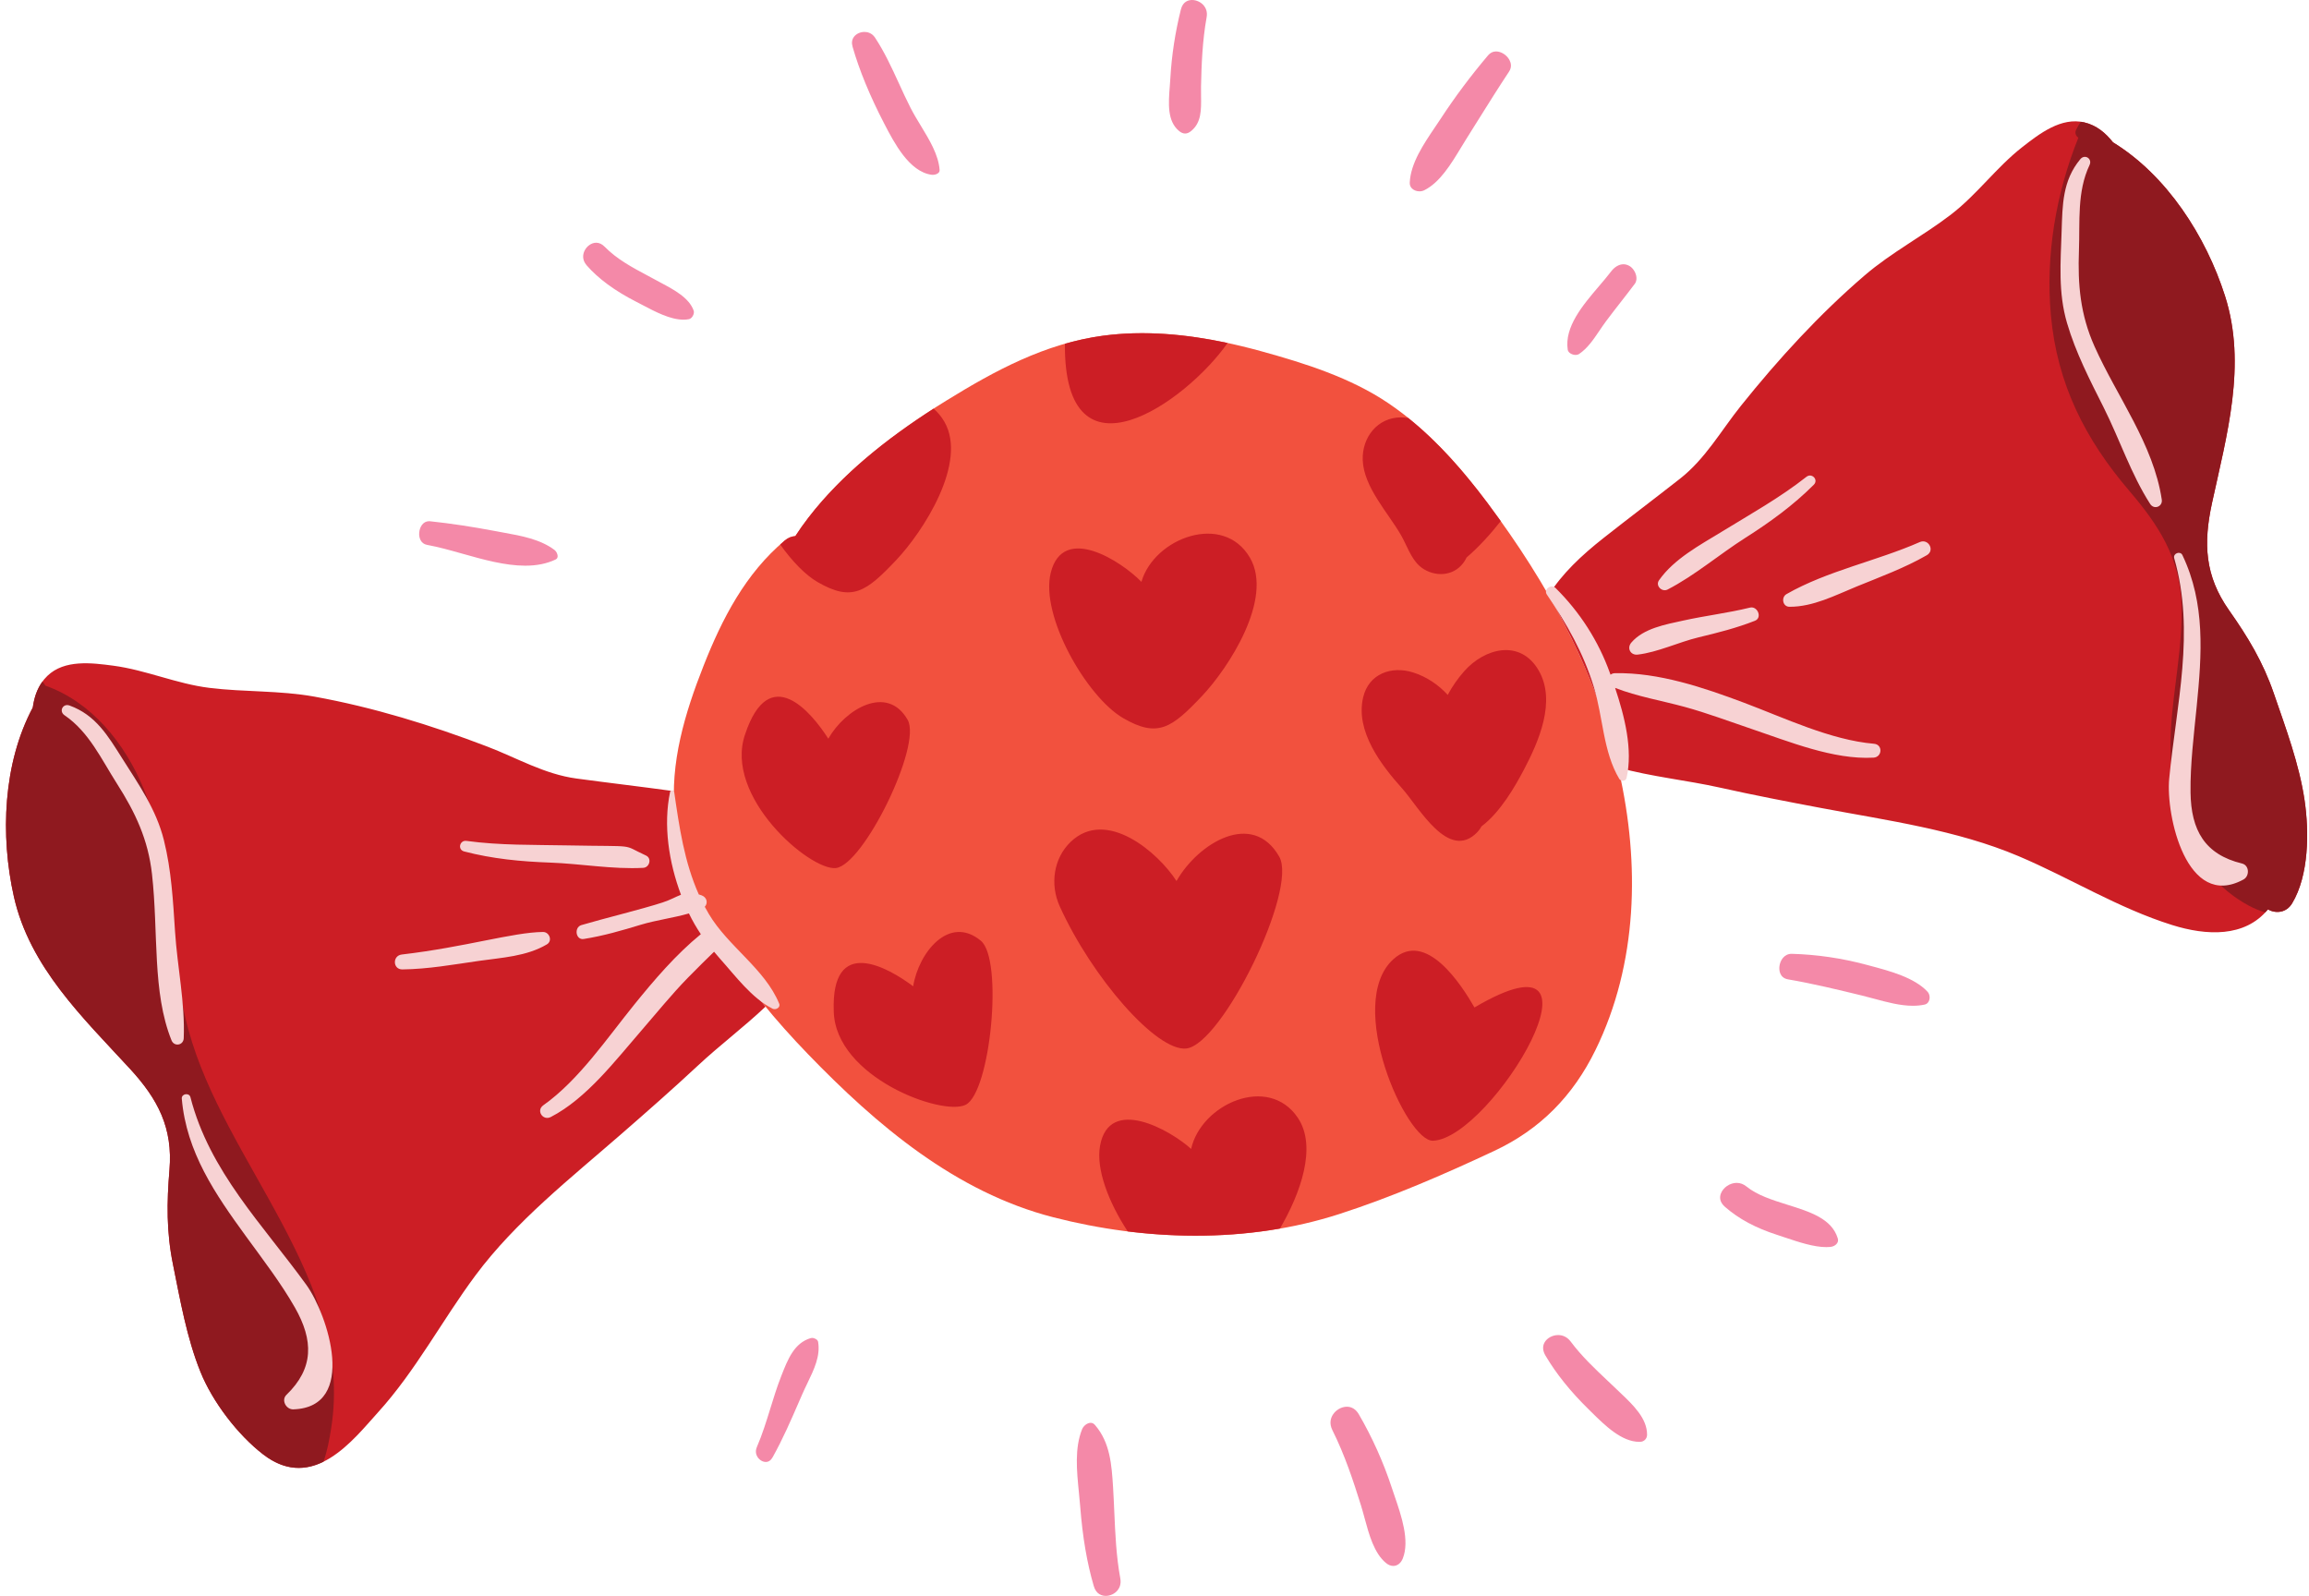 <?xml version="1.0" encoding="UTF-8"?><svg xmlns="http://www.w3.org/2000/svg" xmlns:xlink="http://www.w3.org/1999/xlink" height="346.8" preserveAspectRatio="xMidYMid meet" version="1.0" viewBox="-1.3 0.0 501.7 346.8" width="501.7" zoomAndPan="magnify"><defs><clipPath id="a"><path d="M 89 0 L 418 0 L 418 346.75 L 89 346.75 Z M 89 0"/></clipPath></defs><g><g id="change1_1"><path d="M 345.352 228.176 C 340.496 238.086 333.387 245.363 323.391 250.055 C 312.516 255.156 301.133 260.094 289.707 263.781 C 269.742 270.227 247.75 269.672 227.539 264.48 C 206.316 259.027 189.16 244.461 174.254 229.031 C 160.484 214.777 147.41 197.203 145.336 176.887 C 144.203 165.816 147.543 154.879 151.551 144.703 C 155.602 134.418 160.664 124.613 169.219 117.434 C 169.934 116.832 170.723 116.543 171.512 116.48 C 172.387 115.133 173.328 113.797 174.348 112.477 C 182.297 102.16 193.312 93.84 204.312 87.047 C 214.934 80.488 225.777 74.645 238.285 72.953 C 249.797 71.398 261.66 73.266 272.773 76.324 C 282.234 78.934 292.148 82.062 300.336 87.59 C 308.867 93.348 315.723 101.051 321.867 109.238 C 334.996 126.746 345.621 146.07 350.48 167.551 C 355.031 187.672 354.578 209.348 345.352 228.176" fill="#f2513e"/></g><g id="change2_1"><path d="M 256.445 227.816 C 264.215 227.012 280.742 193.316 276.656 186.137 C 270.887 176.008 259.07 183.113 254.328 191.43 C 250.41 185.289 239.09 175.465 231.328 182.926 C 227.59 186.52 226.816 192.199 228.961 196.926 C 235.945 212.34 249.977 228.488 256.445 227.816 Z M 319.074 218.902 C 316.23 213.969 308.551 201.953 301.426 208.441 C 290.848 218.07 304.289 248.082 310.062 247.855 C 322.871 247.355 351.113 200.047 319.074 218.902 Z M 316.828 145.859 C 315.473 147.398 314.246 149.133 313.262 150.988 C 311.234 148.762 308.656 147.035 305.742 146.109 C 301.035 144.617 296.094 146.387 294.887 151.512 C 293.141 158.902 298.848 166.285 303.391 171.348 C 307.012 175.391 313.43 187.242 319.68 180.824 C 320.031 180.465 320.348 180.023 320.609 179.543 C 324.68 176.492 327.895 170.883 329.785 167.293 C 333.027 161.145 336.902 152.352 333.012 145.652 C 329.051 138.828 321.312 140.762 316.828 145.859 Z M 242.723 156.02 C 250.273 160.406 253.305 158.164 259.855 151.246 C 265.605 145.172 275.461 130.09 270.293 121.188 C 264.523 111.254 249.504 116.836 246.707 126.418 C 242.379 121.953 229.695 113.727 227.012 124.426 C 224.656 133.809 234.84 151.438 242.723 156.02 Z M 197.113 214.301 C 191.574 210.145 179.254 203.16 179.859 219.738 C 180.199 234.074 203.449 242.574 208.516 240.047 C 213.918 237.355 216.73 208.5 211.828 204.414 C 204.906 198.656 198.289 207 197.113 214.301 Z M 307.125 122.961 C 309.637 125.191 313.699 125.473 316.145 122.902 C 316.676 122.344 317.066 121.758 317.344 121.145 C 319.988 118.887 322.531 116.078 324.781 113.23 C 323.824 111.891 322.855 110.559 321.867 109.238 C 316.809 102.496 311.25 96.102 304.688 90.836 C 304.148 90.742 303.617 90.68 303.113 90.684 C 297.992 90.699 294.625 95.035 294.793 99.949 C 294.996 105.824 300.312 111.41 303.109 116.27 C 304.332 118.391 305.266 121.312 307.125 122.961 Z M 265.43 74.523 C 256.52 72.617 247.293 71.734 238.285 72.953 C 235.473 73.336 232.746 73.938 230.082 74.695 C 229.836 106.289 256.473 87.336 265.43 74.523 Z M 195.918 156.41 C 191.461 148.586 182.336 154.078 178.672 160.5 C 174.945 154.66 165.859 143.793 160.602 159.531 C 155.887 173.074 174.672 189.195 180.305 188.609 C 186.305 187.988 199.074 161.957 195.918 156.41 Z M 176.312 126.449 C 183.863 130.836 186.895 128.598 193.445 121.676 C 199.195 115.602 209.051 100.52 203.883 91.617 C 203.219 90.473 202.426 89.543 201.547 88.793 C 191.484 95.254 181.629 103.023 174.348 112.477 C 173.328 113.797 172.387 115.133 171.512 116.48 C 170.723 116.543 169.934 116.832 169.219 117.434 C 168.879 117.723 168.551 118.02 168.223 118.312 C 170.809 121.945 173.688 124.922 176.312 126.449 Z M 257.508 249.633 C 252.895 245.461 239.703 238.078 237.723 248.926 C 236.785 254.043 239.629 261.305 243.723 267.555 C 254.719 268.922 265.93 268.828 276.805 266.934 C 281.203 259.434 284.945 249.203 280.699 242.879 C 274.297 233.34 259.676 239.887 257.508 249.633 Z M 145.125 171.91 C 144.992 171.891 144.867 171.867 144.734 171.852 C 137.816 170.898 130.879 170.094 123.961 169.156 C 116.984 168.215 111.031 164.68 104.539 162.199 C 92.43 157.57 79.758 153.66 66.992 151.359 C 59.426 149.996 51.793 150.395 44.191 149.457 C 37.062 148.578 30.445 145.586 23.305 144.637 C 18.664 144.023 12.723 143.258 9.004 146.844 C 7 148.777 6.184 151.18 5.824 153.727 C -0.633 165.836 -1.273 181.516 1.719 194.824 C 5.168 210.148 16.738 221.137 26.949 232.23 C 33.047 238.859 36.281 245.094 35.523 254.18 C 34.93 261.281 34.852 267.637 36.277 274.68 C 37.852 282.461 39.285 290.734 42.27 298.109 C 44.863 304.523 50.297 311.719 55.914 316.035 C 66.789 324.387 75.562 312.684 80.801 306.91 C 89.051 297.824 94.73 286.91 102.012 277.113 C 110.723 265.398 122.703 255.98 133.645 246.445 C 139.281 241.535 144.902 236.602 150.371 231.5 C 155.062 227.121 160.34 223.16 165.031 218.723 C 155.074 206.586 146.934 192.551 145.336 176.887 C 145.164 175.223 145.105 173.562 145.125 171.91 Z M 496.742 196.262 C 495.488 198.348 493.227 198.551 491.469 197.605 C 486.449 203.727 478.102 203.316 470.66 200.988 C 458.949 197.324 448.527 190.785 437.285 186.02 C 423.848 180.324 408.746 178.266 394.488 175.578 C 387.141 174.191 379.793 172.781 372.496 171.148 C 365.195 169.516 357.496 168.773 350.285 166.758 C 347.188 153.477 341.895 141.023 335.172 129.316 C 338.102 124.66 342.27 120.711 347.172 116.852 C 352.656 112.531 358.234 108.324 363.727 104.016 C 369.266 99.672 372.613 93.609 376.957 88.184 C 385.059 78.066 394.012 68.277 403.855 59.836 C 409.695 54.828 416.477 51.312 422.559 46.656 C 428.266 42.289 432.461 36.363 438.137 31.934 C 441.828 29.051 446.566 25.387 451.586 26.598 C 454.297 27.25 456.215 28.91 457.812 30.922 C 469.512 38.102 477.996 51.301 482.148 64.297 C 486.934 79.258 482.512 94.59 479.32 109.324 C 477.41 118.129 477.781 125.141 483.027 132.594 C 487.133 138.422 490.422 143.863 492.754 150.66 C 495.332 158.168 498.285 166.027 499.441 173.898 C 500.449 180.746 500.391 190.191 496.742 196.262" fill="#cc1e25"/></g><g id="change3_1"><path d="M 29.855 171.234 C 25.789 161.426 18.531 152.492 8.555 148.973 C 8.414 148.664 8.195 148.375 7.906 148.117 C 6.688 149.793 6.109 151.711 5.824 153.727 C -0.633 165.836 -1.273 181.516 1.719 194.824 C 5.168 210.148 16.738 221.137 26.949 232.23 C 33.047 238.859 36.281 245.094 35.523 254.18 C 34.93 261.281 34.852 267.637 36.277 274.68 C 37.852 282.461 39.285 290.734 42.27 298.109 C 44.863 304.523 50.297 311.719 55.914 316.035 C 60.723 319.727 65.117 319.496 68.98 317.594 C 69.84 315.219 70.293 312.605 70.641 310.434 C 75.797 278.148 47.602 253.039 39.637 223.738 C 34.965 206.562 36.734 187.824 29.855 171.234 Z M 496.742 196.262 C 495.488 198.348 493.227 198.551 491.469 197.605 C 491.281 197.832 491.082 198.035 490.887 198.242 C 489.613 197.855 488.406 197.359 487.297 196.762 C 473.598 189.371 469.598 173.078 470.391 158.617 C 470.891 149.523 472.988 140.531 472.703 131.391 C 472.391 121.293 467.758 114.133 461.398 106.703 C 451.77 95.461 445.66 83.395 444.316 68.461 C 443.145 55.379 445.414 42.082 450.289 29.918 C 449.77 29.574 449.453 28.902 449.805 28.184 C 450.105 27.57 450.449 27 450.824 26.457 C 451.078 26.496 451.332 26.535 451.586 26.598 C 454.297 27.25 456.215 28.91 457.812 30.922 C 469.512 38.102 477.996 51.301 482.148 64.297 C 486.934 79.258 482.512 94.59 479.32 109.324 C 477.41 118.129 477.781 125.141 483.027 132.594 C 487.137 138.422 490.422 143.863 492.754 150.66 C 495.332 158.168 498.285 166.027 499.441 173.898 C 500.449 180.746 500.391 190.191 496.742 196.262" fill="#8f191f"/></g><g id="change4_1"><path d="M 152.715 198.586 C 152.406 198.066 152.117 197.547 151.836 197.023 C 152.574 196.227 152.32 194.945 151.102 194.52 C 150.902 194.453 150.719 194.398 150.535 194.344 C 147.391 187.285 146.301 179.777 145.188 172.055 C 145.121 171.602 144.387 171.633 144.301 172.055 C 142.773 179.32 144.031 187.359 146.664 194.41 C 145.547 194.828 144.414 195.52 142.637 196.098 C 137.949 197.613 129.742 199.598 125.02 201.004 C 123.395 201.488 123.77 204.297 125.535 204.02 C 129.785 203.352 133.836 202.168 137.945 200.922 C 141.27 199.914 145 199.453 148.391 198.469 C 149.152 200.059 150.023 201.551 150.977 202.977 C 145.566 207.391 140.859 212.914 136.59 218.18 C 130.688 225.461 124.453 234.711 116.746 240.156 C 115.137 241.293 116.66 243.586 118.371 242.703 C 126.141 238.703 132.445 230.375 138.062 223.914 C 141.414 220.055 144.594 216.098 148.168 212.438 C 150.48 210.07 152.316 208.293 153.855 206.793 C 154.289 207.312 154.715 207.832 155.172 208.34 C 158.559 212.117 162.004 216.84 166.566 219.168 C 167.238 219.512 168.352 218.922 168 218.066 C 164.891 210.496 156.898 205.645 152.715 198.586 Z M 40.078 238.395 C 39.809 237.348 38.105 237.629 38.199 238.715 C 39.199 250.352 45.48 259.465 52.164 268.648 C 55.766 273.598 59.738 278.762 62.766 284.078 C 66.844 291.234 66.914 297.289 60.945 303.062 C 59.738 304.227 60.883 306.273 62.43 306.223 C 76.496 305.766 69.934 285.629 65.266 279.172 C 55.793 266.086 44.203 254.504 40.078 238.395 Z M 38.621 225.586 C 38.93 217.906 37.23 210.098 36.734 202.43 C 36.297 195.734 35.941 189.062 34.305 182.523 C 32.633 175.844 28.871 170.504 25.242 164.762 C 22.148 159.867 19.5 155.355 13.809 153.293 C 12.363 152.77 11.445 154.543 12.723 155.41 C 18.039 159.027 20.734 164.98 24.09 170.238 C 28.109 176.535 30.891 182.418 31.727 189.938 C 33.152 202.734 31.742 215.531 35.965 226.039 C 36.543 227.48 38.555 227.152 38.621 225.586 Z M 116.676 202.496 C 110.125 202.57 99.797 205.785 86 207.395 C 83.945 207.637 84.02 210.652 86.125 210.633 C 91.719 210.57 97.191 209.578 102.715 208.785 C 107.719 208.066 113.094 207.816 117.523 205.195 C 118.816 204.43 118.078 202.48 116.676 202.496 Z M 99.547 185 C 105.703 186.605 111.867 187.195 118.211 187.422 C 124.891 187.66 131.824 188.922 138.465 188.562 C 139.828 188.488 140.387 186.488 139.055 185.883 C 133.441 183.32 137.812 183.992 121.965 183.684 C 114.66 183.539 107.309 183.703 100.055 182.707 C 98.57 182.504 98.066 184.613 99.547 185 Z M 485.84 187.621 C 477.77 185.664 474.766 180.402 474.66 172.168 C 474.582 166.055 475.395 159.586 475.996 153.496 C 477.117 142.191 477.922 131.152 472.895 120.609 C 472.426 119.629 470.816 120.242 471.113 121.285 C 475.711 137.266 471.57 153.121 470.023 169.203 C 469.266 177.133 473.797 197.82 486.16 191.098 C 487.52 190.359 487.469 188.016 485.84 187.621 Z M 450.414 54.41 C 450.648 48.176 449.961 41.68 452.715 35.867 C 453.379 34.473 451.688 33.406 450.707 34.59 C 446.84 39.25 446.84 44.48 446.648 50.27 C 446.426 57.059 445.883 63.566 447.82 70.176 C 449.719 76.641 452.785 82.578 455.801 88.57 C 459.25 95.438 461.734 103.035 465.891 109.5 C 466.738 110.82 468.641 110.082 468.41 108.547 C 466.605 96.512 458.66 86.164 453.797 75.266 C 450.711 68.355 450.133 61.875 450.414 54.41 Z M 405.879 161.602 C 396.473 160.805 386.418 155.98 377.645 152.688 C 368.855 149.391 359.09 146.074 349.586 146.27 C 349.191 146.277 348.883 146.41 348.637 146.598 C 348.59 146.473 348.547 146.344 348.5 146.219 C 345.992 139.23 341.965 132.977 336.684 127.75 C 335.75 126.824 334.02 128.047 334.809 129.199 C 339.148 135.551 342.738 141.867 345.016 149.289 C 347.004 155.777 347.023 163.379 350.539 169.234 C 350.91 169.848 351.953 169.77 352.121 169.027 C 353.52 162.883 351.703 155.676 349.629 149.465 C 354.488 151.352 359.727 152.223 364.75 153.594 C 369.684 154.945 374.43 156.746 379.273 158.379 C 387.387 161.109 397.039 165.102 405.766 164.621 C 407.688 164.516 407.84 161.766 405.879 161.602 Z M 354.539 142.23 C 358.914 141.719 363.395 139.535 367.738 138.488 C 371.914 137.484 376.008 136.457 380.012 134.879 C 381.672 134.227 380.578 131.613 378.93 132.02 C 374.145 133.195 369.238 133.773 364.43 134.836 C 360.609 135.68 355.805 136.512 353.152 139.625 C 352.133 140.82 352.977 142.414 354.539 142.23 Z M 415.82 117.785 C 406.461 121.902 395.77 124 386.879 129.082 C 385.664 129.777 386.016 131.836 387.516 131.84 C 392.664 131.859 397.426 129.355 402.105 127.441 C 407.27 125.332 412.492 123.422 417.348 120.641 C 419.176 119.594 417.711 116.953 415.82 117.785 Z M 359.172 126.078 C 362.438 121.422 368.039 118.449 372.801 115.531 C 379.027 111.715 385.453 108.133 391.203 103.602 C 392.383 102.676 393.883 104.242 392.801 105.324 C 388.305 109.824 383.285 113.453 377.93 116.859 C 372.289 120.445 366.945 125.039 361.039 128.09 C 359.824 128.719 358.328 127.273 359.172 126.078" fill="#f7d2d3"/></g><g clip-path="url(#a)" id="change5_1"><path d="M 417.496 215.457 C 414.621 212.383 409.281 210.965 404.988 209.824 L 404.18 209.609 C 398.871 208.188 393.441 207.391 387.969 207.242 C 386.391 207.242 385.441 208.668 385.324 210.074 C 385.277 210.625 385.273 212.461 387.207 212.793 C 392.723 213.742 398.105 215.055 403.312 216.32 C 404.164 216.531 405.031 216.766 405.91 217 C 408.695 217.754 411.578 218.531 414.328 218.531 C 415.23 218.531 416.055 218.449 416.852 218.281 C 417.492 218.148 417.762 217.684 417.879 217.32 C 418.082 216.668 417.93 215.922 417.496 215.457 Z M 387.012 261.742 C 383.812 260.738 380.504 259.699 378.191 257.812 C 377.539 257.281 376.812 257.012 376.039 257.012 C 374.578 257.012 373.105 258.012 372.609 259.34 C 372.34 260.062 372.273 261.152 373.5 262.219 C 376.543 264.867 380.16 266.809 384.887 268.328 C 385.43 268.504 386 268.695 386.594 268.895 C 389.488 269.867 392.77 270.969 395.523 270.969 C 395.836 270.969 396.137 270.957 396.434 270.926 C 397.031 270.863 397.582 270.555 397.871 270.125 C 398.082 269.805 398.125 269.457 398.004 269.055 C 396.703 264.781 391.996 263.305 387.012 261.742 Z M 350.82 302.684 L 350.07 301.965 C 349.402 301.32 348.727 300.684 348.047 300.043 C 345.246 297.402 342.348 294.668 339.988 291.5 C 339.109 290.324 338.016 290.078 337.254 290.078 C 336.035 290.078 334.848 290.719 334.305 291.676 C 333.824 292.52 333.891 293.512 334.504 294.547 C 336.859 298.527 339.945 302.363 343.934 306.27 L 344.508 306.836 C 347.414 309.707 351.035 313.281 354.906 313.281 L 355.078 313.277 C 355.906 313.258 356.562 312.602 356.574 311.793 C 356.633 308.211 353.547 305.273 350.82 302.684 Z M 301.113 323.266 C 299.289 317.715 296.879 312.34 293.945 307.293 C 293.32 306.219 292.422 305.648 291.348 305.648 C 290.168 305.648 288.938 306.359 288.281 307.418 C 287.844 308.129 287.473 309.281 288.203 310.742 C 290.902 316.141 292.75 321.777 294.414 327.09 C 294.688 327.973 294.945 328.918 295.211 329.895 C 296.172 333.445 297.262 337.469 299.844 339.602 C 300.348 340.023 300.898 340.242 301.434 340.242 C 302.32 340.242 303.09 339.637 303.496 338.625 C 305.039 334.754 303.199 329.375 301.719 325.055 C 301.504 324.438 301.301 323.84 301.113 323.266 Z M 240.816 328.52 C 240.734 326.707 240.656 324.891 240.543 323.074 C 240.238 318.332 239.926 313.426 236.617 309.617 C 236.344 309.305 236.035 309.148 235.68 309.148 C 234.961 309.148 234.129 309.777 233.816 310.547 C 232.164 314.668 232.656 319.578 233.129 324.324 C 233.23 325.348 233.332 326.352 233.406 327.332 C 233.934 334.035 234.871 339.527 236.355 344.617 C 236.895 346.473 238.227 346.75 238.973 346.75 C 239.926 346.75 240.895 346.297 241.5 345.57 C 241.91 345.074 242.355 344.219 242.117 342.941 C 241.234 338.145 241.02 333.254 240.816 328.52 Z M 175.145 290.703 C 175.039 290.703 174.945 290.715 174.863 290.738 C 171.254 291.801 169.887 295.309 168.438 299.02 L 168.367 299.207 C 167.504 301.418 166.785 303.742 166.094 305.988 C 165.23 308.777 164.34 311.66 163.148 314.426 C 162.715 315.438 163.066 316.223 163.316 316.602 C 163.734 317.238 164.434 317.652 165.094 317.652 C 165.699 317.652 166.199 317.305 166.582 316.621 C 168.758 312.742 170.57 308.562 172.324 304.52 L 173.016 302.934 C 173.359 302.145 173.738 301.355 174.121 300.562 C 175.59 297.52 176.977 294.641 176.461 291.559 C 176.379 291.066 175.695 290.703 175.145 290.703 Z M 341.059 77.121 C 341.352 77.121 341.605 77.051 341.789 76.926 C 343.637 75.676 344.891 73.824 346.215 71.863 C 346.691 71.16 347.168 70.457 347.676 69.777 C 348.727 68.363 349.805 66.98 350.887 65.594 C 351.902 64.289 352.922 62.988 353.91 61.664 C 354.332 61.098 354.312 60.422 354.219 59.953 C 354.047 59.082 353.473 58.223 352.789 57.812 C 352.352 57.551 351.898 57.418 351.441 57.418 C 350.496 57.418 349.52 57.984 348.766 58.977 C 347.965 60.027 347.062 61.09 346.102 62.211 C 342.586 66.344 338.598 71.027 339.336 75.988 C 339.438 76.664 340.309 77.121 341.059 77.121 Z M 323.77 11.176 C 323.094 11.176 322.508 11.461 322.027 12.027 C 318.238 16.508 314.867 21.012 311.73 25.801 C 311.332 26.406 310.91 27.027 310.484 27.66 C 308.016 31.316 305.215 35.457 305.012 39.648 C 304.984 40.152 305.137 40.578 305.457 40.914 C 305.852 41.328 306.473 41.574 307.121 41.574 C 307.496 41.574 307.859 41.492 308.176 41.332 C 311.57 39.637 313.996 35.621 316.141 32.078 C 316.566 31.375 316.98 30.688 317.391 30.043 C 318.297 28.609 319.191 27.176 320.09 25.738 C 322.188 22.387 324.352 18.922 326.578 15.574 C 327.246 14.574 326.996 13.641 326.672 13.031 C 326.098 11.953 324.875 11.176 323.77 11.176 Z M 257.711 0 C 256.996 0 255.73 0.27 255.285 2.055 C 254.051 6.98 253.281 12 252.996 16.973 C 252.965 17.531 252.918 18.113 252.875 18.707 C 252.582 22.453 252.277 26.324 254.91 28.477 C 255.344 28.832 255.781 29.012 256.207 29.012 C 256.629 29.012 257.066 28.832 257.5 28.477 C 259.746 26.641 259.711 23.934 259.664 20.797 C 259.652 20.121 259.645 19.441 259.66 18.773 C 259.758 14.223 259.941 8.934 260.879 3.734 C 261.098 2.516 260.66 1.684 260.254 1.195 C 259.641 0.461 258.664 0 257.711 0 Z M 196.531 23.41 C 195.648 21.68 194.82 19.871 194.02 18.121 C 192.469 14.742 190.863 11.246 188.824 8.172 C 188.113 7.098 187.078 6.938 186.523 6.938 C 185.617 6.938 184.746 7.344 184.254 7.996 C 183.812 8.586 183.707 9.309 183.945 10.145 C 185.402 15.246 187.723 20.883 190.84 26.887 C 192.992 31.031 196.242 37.289 201.086 37.969 C 201.176 37.984 201.27 37.988 201.363 37.988 C 201.883 37.988 202.387 37.805 202.652 37.516 C 202.812 37.34 202.879 37.133 202.855 36.863 C 202.594 33.605 200.652 30.41 198.777 27.32 C 197.996 26.035 197.191 24.711 196.531 23.41 Z M 142.301 61.438 C 141.918 61.23 141.543 61.031 141.184 60.836 C 140.57 60.5 139.949 60.168 139.324 59.836 C 136.09 58.109 132.738 56.324 130.082 53.609 C 129.512 53.031 128.891 52.738 128.234 52.738 C 127.215 52.738 126.16 53.484 125.676 54.551 C 125.395 55.172 125.082 56.398 126.172 57.652 C 128.691 60.547 132.309 63.203 136.918 65.555 C 137.367 65.785 137.84 66.031 138.324 66.285 C 141.145 67.773 144.34 69.457 147.207 69.457 C 147.621 69.457 148.02 69.422 148.395 69.348 C 148.699 69.289 149.02 69.023 149.234 68.648 C 149.457 68.262 149.531 67.812 149.426 67.508 C 148.453 64.719 145.188 62.977 142.301 61.438 Z M 119.859 120.953 C 119.828 121.25 119.68 121.445 119.383 121.586 C 117.484 122.477 115.336 122.91 112.824 122.91 C 108.434 122.91 103.699 121.582 99.125 120.293 C 96.445 119.539 93.914 118.828 91.508 118.395 C 90.086 118.137 89.691 116.777 89.789 115.695 C 89.895 114.516 90.609 113.246 91.93 113.246 C 92.016 113.246 92.098 113.25 92.184 113.262 C 96.621 113.734 101.281 114.438 106.426 115.41 C 106.961 115.512 107.5 115.609 108.043 115.711 C 111.992 116.422 116.074 117.16 119.176 119.488 C 119.609 119.812 119.906 120.457 119.859 120.953" fill="#f489a8"/></g></g></svg>